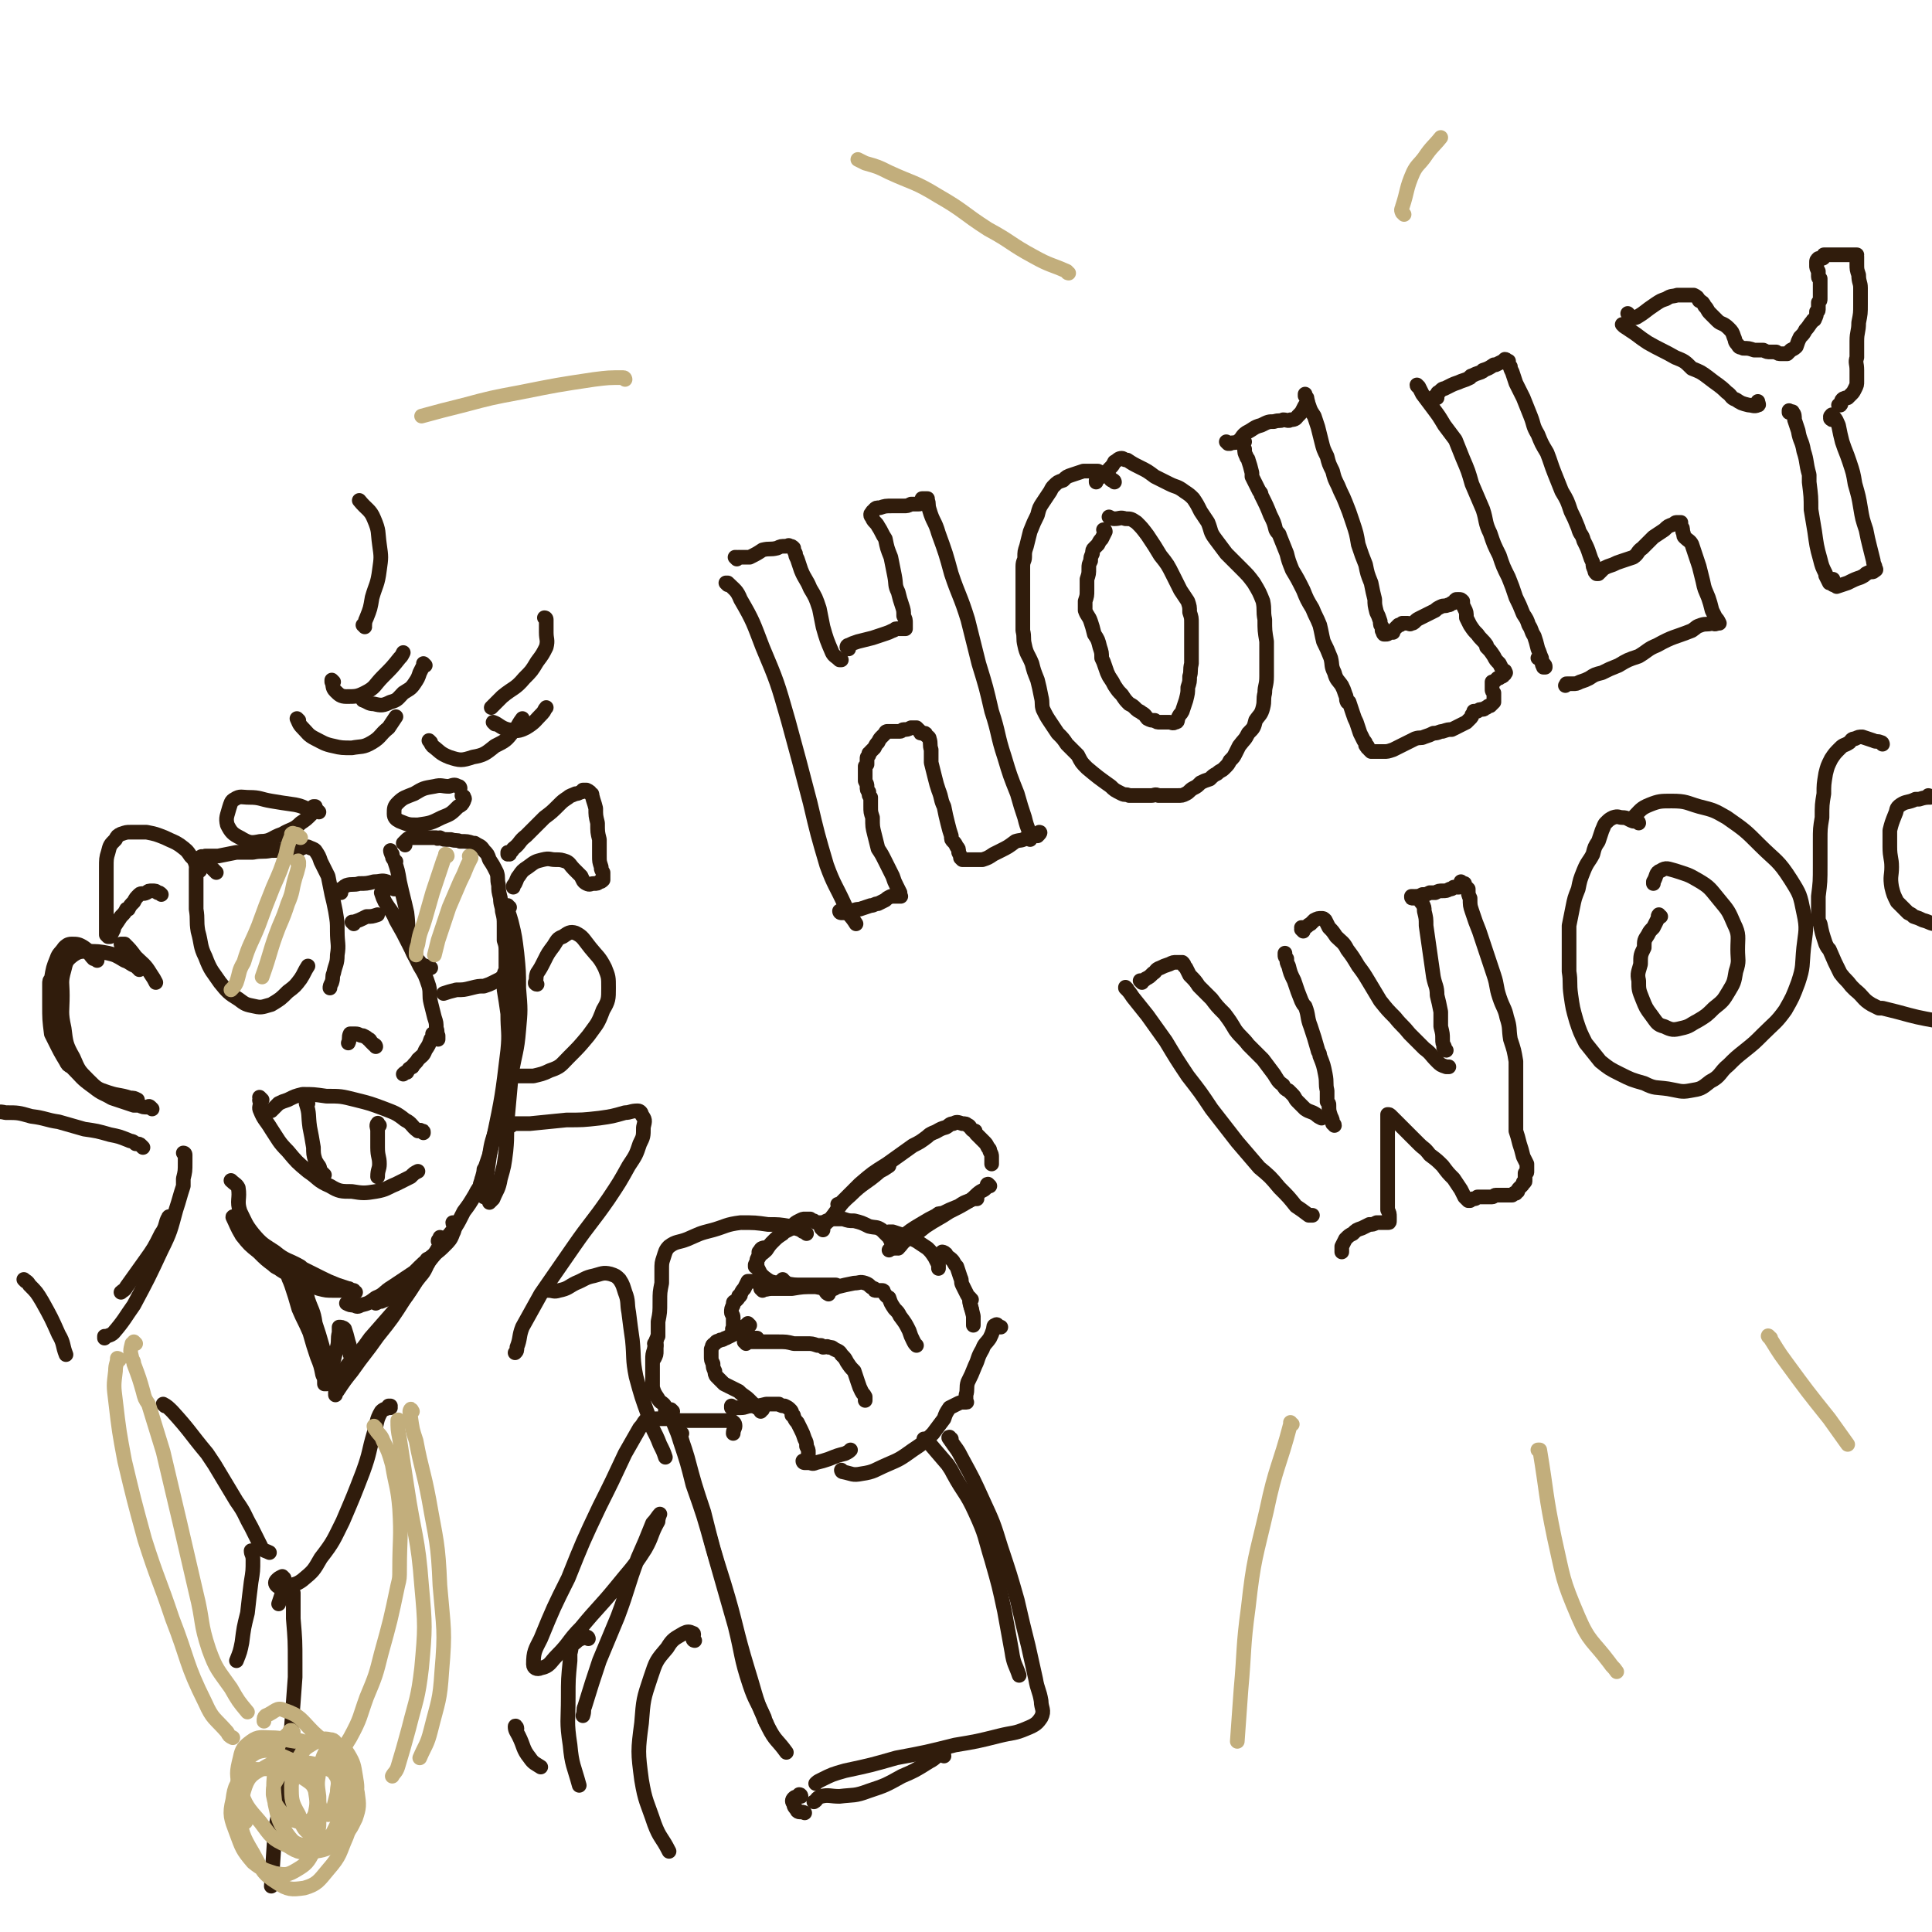 <svg viewBox='0 0 1054 1054' version='1.1' xmlns='http://www.w3.org/2000/svg' xmlns:xlink='http://www.w3.org/1999/xlink'><g fill='none' stroke='rgb(48,28,12)' stroke-width='8' stroke-linecap='round' stroke-linejoin='round'><path d='M118,476c0,0 -1,-1 -1,-1 -1,-1 -1,-1 -2,-2 -1,-1 -1,-2 -3,-4 0,0 0,-1 -1,-1 -1,-1 -1,-1 -2,0 -1,2 -1,3 -2,6 0,5 0,5 0,11 0,5 0,5 0,11 1,6 0,6 1,12 2,7 1,8 4,14 3,8 4,8 8,14 4,5 5,6 10,9 4,3 4,3 9,4 4,1 5,0 9,-1 5,-3 5,-3 9,-7 4,-3 4,-3 7,-7 2,-3 2,-4 4,-7 '/><path d='M113,468c0,-1 -1,-1 -1,-1 0,0 0,0 0,0 0,0 0,0 1,0 3,0 3,0 6,0 5,-1 5,-1 10,-2 4,0 4,0 9,0 5,-1 5,0 10,-1 4,0 4,0 8,-1 4,0 4,0 8,0 2,-1 2,-1 4,-1 2,1 3,1 4,2 2,3 2,3 3,6 2,4 2,4 4,8 1,5 1,5 2,10 1,4 1,4 2,9 1,6 1,6 1,11 0,7 1,7 0,13 0,5 -1,5 -2,10 -1,2 0,2 -1,5 0,0 0,0 0,0 -1,2 -1,2 -1,3 0,0 0,0 0,0 '/><path d='M186,487c0,0 -1,-1 -1,-1 0,0 0,0 1,-1 2,-1 1,-1 3,-2 3,-1 4,0 7,-1 4,0 4,0 8,-1 4,0 4,-1 7,0 3,1 2,2 4,4 0,0 0,0 1,0 '/><path d='M193,504c0,0 -1,-1 -1,-1 0,0 1,0 1,0 3,-1 3,-1 7,-3 3,0 3,0 6,-1 '/><path d='M216,470c0,0 -1,0 -1,-1 -1,-1 -1,-1 -1,-3 -1,-1 -1,-2 -1,-2 0,1 1,3 2,5 2,6 2,6 3,12 2,9 2,8 4,17 1,8 0,8 2,16 1,6 1,6 5,11 1,2 2,1 5,3 0,0 0,0 1,0 '/><path d='M221,461c0,-1 -1,-1 -1,-1 1,-1 1,-1 2,-2 1,-1 2,-1 4,-1 0,0 1,0 1,0 4,0 4,0 7,0 2,0 2,0 4,0 1,1 1,0 2,0 2,1 2,1 5,1 1,0 1,0 1,0 3,1 3,0 5,1 4,0 4,0 7,1 1,0 1,0 1,0 3,2 3,1 5,4 2,2 2,2 3,5 2,3 2,3 4,7 1,3 0,3 1,7 0,3 0,3 1,7 0,4 1,4 1,7 1,4 1,4 1,8 0,4 0,4 0,8 1,3 1,3 1,7 0,2 0,2 0,5 0,1 0,1 0,2 0,1 0,1 0,2 0,1 -1,1 -1,3 -1,1 -1,1 -2,2 -2,1 -2,1 -4,2 -2,1 -2,1 -5,2 -3,0 -3,0 -7,1 -4,1 -4,1 -8,1 -4,1 -4,1 -7,2 '/><path d='M278,466c0,0 -1,0 -1,-1 0,0 0,1 0,1 1,-1 2,-1 3,-3 4,-3 3,-4 7,-7 5,-5 5,-5 10,-10 4,-3 4,-3 8,-7 2,-2 2,-2 5,-4 1,-1 2,-1 4,-2 1,0 1,0 3,-1 1,0 1,0 1,-1 1,0 1,0 2,0 0,0 0,0 0,0 2,1 2,1 2,2 1,0 1,0 1,1 1,4 1,3 2,7 0,4 0,4 1,8 0,5 0,5 1,9 0,4 0,4 0,9 0,3 0,3 1,6 0,2 0,1 1,3 0,1 0,2 0,3 0,1 0,1 0,1 -1,1 -1,1 -2,1 -1,1 -1,1 -3,1 -2,0 -2,1 -4,0 -2,-1 -2,-2 -3,-4 -2,-2 -2,-2 -4,-4 -2,-2 -2,-3 -4,-4 -3,-1 -3,-1 -6,-1 -3,0 -3,-1 -7,0 -4,1 -4,1 -8,4 -3,2 -3,2 -5,5 -1,1 -1,2 -2,4 -1,1 -1,1 -1,2 '/><path d='M109,475c0,0 -1,0 -1,-1 -1,-1 0,-1 -1,-2 -1,-3 -1,-3 -3,-5 -2,-3 -2,-3 -6,-6 -3,-2 -4,-2 -8,-4 -5,-2 -5,-2 -10,-3 -4,0 -4,0 -9,0 -2,0 -2,0 -5,1 -2,1 -2,1 -3,3 -3,3 -3,3 -4,7 -1,3 -1,4 -1,8 0,5 0,5 0,9 0,5 0,5 0,10 0,4 0,4 0,7 0,4 0,4 0,7 0,2 0,2 0,4 0,0 0,0 0,0 1,1 1,1 1,1 0,0 1,0 1,0 1,-2 1,-2 2,-4 0,0 0,0 0,-1 2,-3 2,-3 4,-6 2,-2 2,-2 3,-4 1,0 1,0 1,0 1,-2 1,-2 3,-4 1,-2 1,-2 3,-4 1,-1 2,0 4,-1 1,-1 1,-1 3,-1 2,0 2,0 3,1 1,0 1,0 2,1 '/><path d='M209,488c0,0 -1,-1 -1,-1 0,0 0,0 0,0 1,3 1,3 2,5 3,5 4,5 6,10 4,7 4,7 7,13 3,6 3,6 6,12 3,5 3,5 5,11 1,4 0,5 1,9 1,4 1,4 2,8 1,3 1,3 1,6 1,2 0,2 1,4 0,1 0,1 0,2 '/><path d='M237,565c0,0 -1,-1 -1,-1 0,0 1,0 1,0 -1,2 -1,2 -2,3 -1,3 -1,3 -3,6 -1,3 -2,3 -4,5 -1,2 -2,2 -3,4 -2,1 -2,1 -3,3 -1,0 -1,0 -2,1 '/><path d='M205,571c0,0 0,-1 -1,-1 0,0 0,0 0,0 -1,-1 -1,-1 -2,-2 0,0 0,-1 -1,-1 -1,-1 -1,-1 -3,-2 -2,0 -2,-1 -4,-1 -1,0 -2,0 -3,0 -1,2 0,3 -1,5 '/><path d='M231,618c0,-1 0,-1 -1,-1 -1,-1 -1,0 -2,0 -4,-3 -3,-4 -7,-6 -5,-4 -6,-4 -11,-6 -8,-3 -8,-3 -16,-5 -8,-2 -8,-2 -16,-2 -7,-1 -7,-1 -13,-1 -4,1 -4,1 -8,3 -3,1 -3,1 -5,2 -2,2 -2,2 -4,4 0,0 0,0 0,0 '/><path d='M143,600c-1,-1 -1,-1 -1,-1 -1,-1 0,0 0,0 0,1 -1,1 0,2 0,3 -1,3 0,5 2,5 3,5 6,10 4,6 4,7 9,12 5,6 5,6 11,11 6,4 5,5 12,8 5,3 6,3 12,3 6,1 7,1 13,0 6,-1 6,-2 11,-4 4,-2 4,-2 8,-4 2,-2 2,-2 4,-3 '/><path d='M168,602c0,0 -1,-1 -1,-1 0,0 0,0 0,1 2,6 1,6 2,13 1,5 1,5 2,11 0,3 0,4 1,7 0,1 1,1 1,2 2,2 1,2 2,4 1,1 1,1 2,2 '/><path d='M207,614c-1,-1 -1,-2 -1,-1 -1,1 0,2 0,4 0,5 0,5 0,9 0,5 1,5 1,9 0,3 -1,3 -1,7 '/><path d='M174,443c0,0 0,0 -1,-1 -1,0 -1,0 -3,0 -4,-1 -4,-2 -9,-3 -7,-1 -7,-1 -13,-2 -6,-1 -6,-2 -12,-2 -4,0 -5,-1 -8,1 -2,1 -2,2 -3,5 -1,4 -2,5 -1,9 2,4 3,5 7,7 5,3 6,3 11,2 6,0 6,-2 12,-4 5,-3 6,-2 10,-6 3,-2 3,-2 6,-5 1,-2 1,-2 2,-4 0,0 -1,0 -1,0 '/><path d='M251,430c0,0 0,-1 -1,-1 -2,-1 -2,-1 -5,0 -4,0 -4,-1 -8,0 -6,1 -6,1 -11,4 -5,2 -6,2 -9,5 -2,2 -2,3 -2,6 0,2 1,3 3,4 5,2 5,2 10,2 7,-1 7,-1 13,-4 5,-2 5,-2 9,-6 2,-1 2,-1 3,-3 0,-1 1,-1 0,-2 0,-1 0,0 -1,-1 '/><path d='M278,495c-1,0 -2,-1 -1,-1 0,4 1,5 2,9 2,8 2,9 3,17 1,10 1,10 1,19 1,12 1,12 0,23 -1,12 -2,12 -4,24 -1,11 -1,11 -2,22 -1,10 0,10 -1,20 -1,8 -1,8 -3,15 -1,6 -2,6 -4,11 -1,1 -1,1 -2,2 '/><path d='M293,537c-1,0 -1,-1 -1,-1 0,0 0,1 0,0 1,-2 0,-2 1,-5 2,-3 2,-3 4,-7 2,-4 2,-4 5,-8 2,-3 2,-4 5,-5 3,-2 4,-3 7,-2 4,2 4,3 8,8 4,5 5,5 8,11 2,5 2,5 2,11 0,6 0,7 -3,12 -3,8 -3,7 -8,14 -5,6 -5,6 -11,12 -4,4 -4,5 -10,7 -4,2 -5,2 -9,3 -4,0 -4,0 -8,0 -1,0 -1,0 -2,0 '/><path d='M279,527c-1,0 -1,-2 -1,-1 -1,0 0,1 0,2 0,3 0,3 1,7 0,7 1,7 1,14 0,10 1,10 0,20 -1,12 -2,12 -4,23 -2,11 -3,11 -5,22 -2,8 -3,8 -4,17 -1,7 -1,7 -2,14 0,4 0,4 -1,8 '/><path d='M276,538c0,0 -1,-1 -1,-1 0,0 0,1 0,3 1,6 1,6 2,13 0,10 1,10 0,20 -3,25 -3,25 -8,49 -2,9 -2,8 -5,17 -1,4 -1,4 -2,7 '/><path d='M265,639c0,0 -1,-1 -1,-1 0,0 1,1 1,1 0,1 0,1 -1,2 0,1 0,1 -1,2 0,1 0,1 0,2 -2,4 -2,3 -4,7 -3,5 -3,5 -6,9 -4,8 -4,8 -10,15 -6,9 -6,9 -14,17 -6,7 -6,7 -13,13 -3,3 -4,2 -8,4 -1,0 -1,0 -3,1 '/><path d='M248,668c0,0 -1,0 -1,-1 0,0 1,1 1,1 0,3 0,3 -1,5 -1,3 -2,4 -4,6 -3,3 -3,3 -7,6 -5,4 -5,4 -10,9 -6,4 -6,4 -12,8 -5,3 -4,4 -9,6 -4,3 -4,3 -8,4 -2,1 -2,1 -4,0 -2,0 -2,0 -4,-1 '/><path d='M194,705c-1,0 -1,-1 -1,-1 0,0 0,0 0,0 -2,1 -3,0 -5,0 -3,0 -3,0 -6,0 -4,0 -4,0 -8,-1 -6,-2 -6,-3 -11,-6 -6,-3 -6,-2 -12,-6 -5,-4 -5,-5 -10,-10 -4,-4 -4,-4 -8,-9 -1,-1 -1,-2 -1,-3 '/><path d='M128,665c0,0 -1,-2 -1,-1 2,4 2,5 5,10 4,5 4,5 9,9 4,4 4,4 8,7 1,1 1,1 3,2 4,3 4,2 9,5 1,0 1,0 3,1 5,2 5,2 10,3 3,1 3,1 5,1 '/><path d='M191,704c0,0 -1,-1 -1,-1 0,0 1,0 0,0 -3,-1 -3,-1 -6,-2 -5,-2 -5,-2 -9,-4 -4,-2 -4,-2 -8,-4 -2,-1 -2,-1 -3,-2 -7,-4 -8,-3 -14,-8 -6,-4 -7,-4 -12,-10 -4,-5 -4,-6 -7,-12 -2,-6 0,-7 -1,-13 -1,-2 -2,-2 -4,-4 '/><path d='M76,529c0,0 0,-1 -1,-1 0,-1 0,0 -1,-1 -3,-1 -3,-2 -6,-3 -5,-3 -5,-3 -9,-4 -5,-1 -6,-1 -11,-1 -4,0 -5,0 -8,2 -4,3 -4,4 -5,8 -2,7 -1,7 -1,14 0,9 -1,9 1,18 1,8 1,9 5,16 3,7 3,7 8,12 5,5 5,5 11,7 6,2 6,1 12,3 2,0 2,0 4,1 '/><path d='M83,605c-1,-1 -1,-1 -1,-1 -1,-1 -1,0 -1,0 -3,0 -3,0 -5,-1 -1,0 -2,0 -3,0 -6,-2 -6,-2 -12,-4 -5,-3 -5,-2 -10,-6 -7,-5 -6,-5 -12,-11 -2,-1 -2,-1 -3,-3 -3,-5 -3,-5 -6,-11 -1,-2 -1,-2 -2,-4 -1,-8 -1,-8 -1,-16 0,-5 0,-5 0,-11 0,-2 0,-2 1,-3 1,-6 1,-6 3,-11 1,-3 2,-3 4,-6 1,-1 2,-2 4,-2 3,0 4,0 7,2 3,2 2,3 5,6 1,0 1,0 2,1 '/><path d='M68,517c-1,-1 -1,-1 -1,-1 -1,0 0,0 0,0 0,0 0,0 -1,-1 0,0 0,0 0,0 1,0 1,0 2,0 3,3 3,3 6,7 4,4 5,4 8,9 2,3 2,3 3,5 '/><path d='M163,393c0,0 -1,-1 -1,-1 1,2 1,3 3,5 3,3 3,4 7,6 4,2 5,3 10,4 4,1 5,1 10,1 5,-1 6,0 11,-3 5,-3 4,-4 9,-8 2,-3 2,-3 4,-6 '/><path d='M232,363c0,0 -1,-1 -1,-1 0,0 0,1 0,1 -1,2 -1,2 -2,4 -1,3 -1,3 -3,6 -2,3 -3,3 -6,5 -3,3 -3,4 -7,5 -4,2 -5,2 -9,1 -3,0 -3,-1 -6,-2 '/><path d='M182,372c0,0 -1,-1 -1,-1 0,0 0,0 0,1 1,2 0,3 2,5 2,2 3,3 6,3 5,0 6,0 10,-2 6,-3 5,-4 10,-9 5,-5 5,-5 9,-10 1,-1 1,-1 2,-3 '/><path d='M199,342c0,-1 -1,-1 -1,-1 0,0 0,0 1,0 0,-1 0,-2 1,-4 2,-5 2,-5 3,-11 2,-7 3,-7 4,-15 1,-7 1,-7 0,-14 -1,-7 0,-7 -3,-14 -2,-5 -4,-5 -8,-10 '/><path d='M235,405c0,0 -1,-1 -1,-1 1,1 1,2 2,3 4,3 4,4 9,6 6,2 7,2 13,0 6,-1 7,-2 12,-6 6,-3 6,-3 10,-8 3,-3 2,-3 5,-7 '/><path d='M270,395c0,0 -1,-1 -1,-1 3,1 4,3 8,4 5,1 6,1 10,-1 5,-3 5,-4 9,-8 1,-1 1,-2 2,-3 '/><path d='M298,338c0,0 0,-1 -1,-1 0,0 1,0 1,1 0,3 0,3 0,7 0,4 1,4 0,8 -2,4 -2,4 -5,8 -3,5 -3,5 -7,9 -5,6 -6,5 -12,10 -3,3 -3,3 -6,6 '/><path d='M449,671c0,0 -1,-1 -1,-1 2,-2 2,-2 5,-5 5,-6 4,-7 11,-13 7,-7 8,-6 16,-13 2,-1 2,-1 5,-3 '/><path d='M458,658c0,0 -1,0 -1,-1 1,0 1,0 2,-1 5,-5 5,-5 10,-10 7,-6 7,-6 15,-11 7,-5 7,-5 14,-10 4,-2 4,-2 8,-5 1,-1 1,-1 3,-2 3,-1 3,-2 7,-3 2,-1 2,-2 4,-2 2,-1 2,-1 5,0 2,0 2,0 3,1 1,0 1,1 2,2 1,1 1,1 2,1 0,1 0,1 1,2 1,1 1,1 2,2 1,1 1,1 2,2 1,1 1,1 2,3 1,1 1,1 1,2 1,2 1,2 1,3 0,2 0,2 0,4 '/><path d='M540,647c0,0 -1,-1 -1,-1 -1,0 0,1 -1,2 -1,1 -1,1 -3,2 -3,2 -3,3 -6,5 -5,3 -5,3 -11,6 -6,4 -7,4 -13,8 -5,4 -5,4 -10,7 -3,2 -3,3 -5,5 '/><path d='M533,654c0,0 -1,-1 -1,-1 0,0 1,1 1,1 -2,0 -2,0 -4,1 -3,1 -3,1 -6,3 -5,2 -5,2 -9,4 -2,0 -2,0 -3,1 -4,2 -4,2 -9,5 -5,3 -5,3 -10,7 -1,0 -1,0 -1,1 -3,2 -3,2 -4,4 -1,1 -1,1 -2,2 '/><path d='M488,681c0,0 -1,0 -1,-1 0,0 1,1 1,1 0,-1 0,-1 -1,-2 -1,-2 -1,-2 -2,-4 -2,-2 -2,-2 -4,-4 -3,-2 -3,-1 -7,-2 -4,-2 -4,-2 -8,-3 -3,0 -3,0 -6,-1 -3,0 -3,0 -5,0 -2,0 -2,1 -4,1 -2,1 -2,1 -3,1 -1,0 -1,0 -2,0 -1,0 -1,0 -2,-1 -1,0 -1,0 -2,-1 0,0 0,0 -1,0 -1,0 -1,0 -2,0 -1,0 -1,0 -3,1 -2,1 -2,1 -4,3 0,0 0,0 0,1 -2,1 -2,1 -4,2 -1,0 -1,0 -1,1 -3,2 -3,2 -5,4 -2,2 -2,2 -4,5 -2,2 -3,2 -4,4 -1,1 -1,2 -2,4 0,0 0,0 0,1 '/><path d='M486,673c0,0 -1,-1 -1,-1 0,0 1,0 2,0 3,1 3,1 6,2 3,1 3,1 7,3 3,2 3,2 6,4 2,2 2,2 4,5 1,2 1,2 2,4 0,0 0,1 0,2 '/><path d='M515,684c0,0 -1,-1 -1,-1 0,0 1,0 2,1 1,2 2,2 3,3 2,2 1,2 3,4 1,3 1,3 2,6 1,2 0,2 1,4 1,2 1,2 2,4 1,2 1,2 2,3 0,3 0,3 1,6 '/><path d='M530,709c0,0 -1,-1 -1,-1 0,0 0,1 0,2 1,4 1,4 2,8 0,1 0,2 0,3 0,1 0,1 0,2 '/><path d='M417,682c0,0 0,-2 -1,-1 -1,0 -1,1 -2,2 0,2 0,2 -1,4 0,2 0,2 0,4 1,2 1,2 2,4 2,2 2,2 5,4 3,1 4,1 8,1 5,1 5,1 10,1 5,0 5,0 9,0 5,0 5,0 9,0 '/><path d='M416,704c0,0 -1,-1 -1,-1 0,0 0,0 1,0 2,1 2,0 5,0 6,0 6,0 11,0 6,-1 6,-1 13,-1 5,1 5,1 10,1 '/><path d='M452,706c0,0 -2,-1 -1,-1 2,-1 3,-2 6,-3 4,-1 4,-1 9,-2 3,0 3,-1 6,0 3,1 2,2 5,3 0,1 0,1 1,1 0,0 0,0 1,0 0,0 0,0 1,0 0,0 0,0 1,0 1,0 1,0 1,1 1,1 1,2 3,3 1,3 1,3 3,6 2,2 2,2 3,4 3,4 3,4 5,8 1,3 1,3 2,5 1,2 1,2 2,3 '/><path d='M428,699c-1,0 -1,-1 -1,-1 -1,1 -1,1 -2,2 -1,0 -1,0 -3,0 -3,-1 -3,-1 -5,-1 -3,0 -3,-1 -5,0 -2,0 -2,0 -4,0 -1,2 -1,2 -2,4 -1,1 -1,1 -2,3 0,1 0,1 -1,1 0,1 0,1 -1,2 -1,1 -1,1 -1,1 0,0 -1,0 -1,1 0,0 0,0 0,1 -1,2 -1,2 -1,4 0,1 1,1 1,3 0,2 0,2 0,3 0,1 0,1 0,1 0,1 0,1 0,1 0,0 0,0 0,1 0,0 -1,0 0,0 1,1 1,1 2,1 2,1 2,1 5,2 1,1 1,1 2,1 1,1 1,1 2,1 1,0 1,0 1,0 0,0 0,0 0,0 0,0 0,0 1,0 '/><path d='M407,733c0,-1 -1,-1 -1,-1 0,-1 0,0 0,0 1,0 1,0 1,0 1,0 1,0 3,0 3,0 3,0 6,0 4,0 4,0 8,0 5,0 5,0 9,1 4,0 4,0 7,0 3,0 3,0 6,1 1,0 1,0 2,0 0,0 0,0 1,1 2,0 2,-1 3,0 2,0 2,0 3,1 2,1 3,1 4,3 2,2 2,2 3,4 2,3 2,3 4,5 1,3 1,3 2,6 1,3 1,3 2,5 1,2 1,1 2,3 0,1 0,1 0,2 '/><path d='M409,723c0,0 -1,-1 -1,-1 0,0 0,0 -1,1 -2,1 -1,1 -3,3 -2,1 -2,1 -4,2 -2,1 -2,1 -4,2 -1,0 -1,1 -3,1 -1,1 -2,0 -3,2 -2,1 -1,1 -2,3 0,2 0,2 0,4 0,2 0,2 1,4 0,2 0,2 1,4 0,1 0,2 1,3 2,2 2,2 4,4 4,2 4,2 8,4 3,3 3,2 6,5 2,2 2,2 4,4 1,0 2,0 3,1 0,0 -1,0 -1,1 '/><path d='M400,768c-1,0 -1,0 -1,-1 0,0 0,1 0,1 0,0 0,0 0,0 3,0 3,0 5,0 3,0 3,-1 6,-1 4,0 4,0 8,-1 3,0 3,0 7,0 1,1 2,1 3,1 2,1 2,1 3,2 1,1 1,1 1,3 1,0 1,0 1,1 1,2 1,2 2,3 1,2 1,2 2,4 1,2 1,2 2,5 1,2 1,2 1,4 1,2 1,2 1,3 0,2 0,2 0,4 '/><path d='M439,798c0,0 -1,0 -1,-1 0,0 0,1 1,1 1,0 1,0 2,0 2,0 2,1 4,0 4,-1 4,-1 7,-2 5,-2 5,-2 9,-3 2,-1 2,-1 3,-2 '/><path d='M460,803c0,0 -1,-1 -1,-1 0,0 0,1 1,1 5,1 5,2 10,1 7,-1 7,-2 14,-5 7,-3 7,-3 14,-8 6,-4 6,-4 11,-9 3,-4 3,-4 6,-8 1,-3 1,-3 3,-6 2,-1 2,-1 4,-2 2,-1 2,-1 4,-1 1,0 1,0 1,0 1,0 0,0 0,-1 0,-1 0,-1 0,-3 1,-3 0,-4 1,-7 2,-4 2,-4 4,-9 2,-4 1,-4 4,-9 1,-3 2,-3 4,-6 1,-2 1,-2 2,-5 0,-1 0,-2 1,-2 1,-1 1,0 2,1 1,0 1,0 1,0 '/><path d='M440,673c0,0 -1,-1 -1,-1 0,0 0,0 0,0 -1,0 -1,0 -2,-1 -3,-1 -3,-1 -6,-2 -6,-1 -6,-1 -12,-1 -7,-1 -7,-1 -15,-1 -8,1 -8,2 -15,4 -8,2 -7,2 -14,5 -5,2 -6,1 -10,4 -2,2 -2,3 -3,6 -1,3 -1,3 -1,7 0,3 0,3 0,7 -1,5 -1,5 -1,10 0,6 0,6 -1,11 0,1 0,1 0,2 0,3 0,3 0,6 -1,1 0,1 -1,2 0,3 0,3 0,6 0,2 0,2 -1,4 '/><path d='M358,734c0,0 -1,-1 -1,-1 0,0 1,0 1,1 -1,1 -1,1 -1,2 -1,3 -1,3 -1,6 0,3 0,3 0,7 0,4 0,4 0,8 1,3 1,3 3,6 1,2 2,2 3,3 1,1 1,2 1,3 0,1 0,1 0,2 0,1 1,1 0,2 0,1 0,1 -1,1 -1,0 -1,0 -2,0 -1,0 -1,0 -2,0 0,0 1,0 1,0 2,0 2,0 5,0 4,0 4,1 8,1 5,0 5,0 9,0 5,0 5,0 9,0 3,0 3,0 6,0 1,0 1,0 2,0 1,0 1,0 1,0 1,1 2,1 2,3 0,1 -1,2 -1,4 0,0 0,0 0,0 '/><path d='M240,678c0,-1 0,-1 -1,-1 0,-1 1,0 1,-1 0,0 0,-1 0,-1 0,1 0,2 0,4 -3,6 -4,6 -7,11 -6,9 -6,9 -12,18 -7,11 -7,11 -15,21 -7,10 -7,9 -14,19 -4,5 -4,5 -8,11 -1,1 -1,2 -1,2 0,0 0,-1 0,-2 '/><path d='M234,688c0,0 -1,-1 -1,-1 0,1 1,2 0,3 -2,5 -3,5 -6,9 -5,8 -5,8 -11,15 -7,8 -7,8 -14,16 -5,7 -5,7 -11,13 -4,5 -4,5 -7,9 -1,1 -1,1 -1,2 '/><path d='M158,696c0,0 -1,-1 -1,-1 0,2 1,3 2,6 2,6 2,6 4,13 3,7 3,6 6,13 2,7 2,7 4,13 2,5 2,5 3,10 1,2 1,2 1,5 0,0 1,0 1,0 0,-2 0,-3 0,-5 '/><path d='M165,703c0,0 -1,0 -1,-1 0,0 0,1 1,1 0,0 0,-1 0,0 2,2 2,2 3,6 2,6 3,6 4,13 2,6 2,6 4,13 1,4 0,4 2,9 1,1 1,2 2,1 1,0 1,-1 2,-3 1,-4 1,-4 2,-7 1,-4 0,-4 1,-8 0,-1 0,-3 0,-3 1,0 2,0 3,1 1,3 1,3 2,7 1,3 1,3 1,7 '/><path d='M101,630c0,0 0,-1 -1,-1 0,0 1,0 1,1 0,2 0,2 0,4 0,5 0,5 -1,9 0,2 0,2 0,4 -2,6 -2,7 -4,13 -3,11 -3,12 -8,22 -7,15 -7,15 -15,30 -5,7 -5,8 -11,15 -2,2 -3,1 -5,3 0,0 0,0 0,-1 '/><path d='M93,665c0,0 -1,-2 -1,-1 -2,3 -1,5 -4,9 -4,8 -4,8 -9,15 -5,7 -5,7 -10,14 -1,2 -2,2 -3,3 '/><path d='M279,614c0,-1 0,-1 -1,-1 0,0 1,0 1,0 5,0 5,0 10,0 10,-1 10,-1 20,-2 9,0 9,0 18,-1 7,-1 7,-1 14,-3 3,0 3,-1 7,-1 1,0 2,1 2,2 2,3 2,3 1,7 0,5 0,5 -2,9 -2,6 -2,6 -6,12 -5,9 -5,9 -11,18 -9,13 -10,13 -19,26 -9,13 -9,13 -18,26 -5,9 -5,9 -10,18 -2,5 -1,6 -3,11 0,2 0,2 -1,3 '/><path d='M78,626c-1,-1 -1,-1 -1,-1 0,0 0,0 0,0 -1,-1 -1,-1 -3,-1 -2,-2 -2,-1 -4,-2 -5,-2 -5,-2 -10,-3 -7,-2 -7,-2 -14,-3 -7,-2 -7,-2 -14,-4 -7,-1 -7,-2 -15,-3 -7,-2 -7,-2 -14,-2 -4,-1 -4,0 -7,0 '/><path d='M14,699c0,0 -1,-1 -1,-1 1,1 2,1 3,3 4,4 4,4 7,9 5,9 5,9 9,18 3,5 2,6 4,11 '/><path d='M90,767c0,0 -1,-1 -1,-1 2,1 3,2 5,4 10,11 9,11 19,23 2,3 2,3 4,6 6,10 6,10 12,20 5,7 4,7 8,14 3,6 3,6 6,12 1,1 2,1 4,2 '/><path d='M138,847c0,0 -1,-1 -1,-1 0,2 1,2 1,5 0,6 0,6 -1,12 -1,8 -1,8 -2,17 -2,8 -2,8 -3,16 -1,5 -1,5 -3,10 '/><path d='M213,768c0,-1 -1,-1 -1,-1 0,0 1,0 1,0 -2,2 -3,1 -5,3 -3,5 -2,6 -4,12 -3,10 -2,10 -6,21 -5,13 -5,13 -11,27 -5,10 -5,11 -12,20 -4,7 -4,7 -10,12 -4,3 -5,2 -10,4 -2,0 -3,0 -4,-1 -1,-1 -1,-2 0,-3 1,-1 1,-1 3,-2 0,0 1,1 1,1 0,2 0,2 0,4 0,2 0,2 -1,4 -1,3 -1,3 -2,6 0,0 0,0 0,0 '/><path d='M160,870c0,0 0,-1 -1,-1 0,0 1,0 1,0 0,7 0,7 0,14 1,12 1,12 1,24 0,4 0,4 0,8 -1,14 -1,14 -2,27 -3,24 -4,24 -7,47 -1,5 -1,5 -2,10 -1,15 -1,15 -2,30 '/><path d='M367,770c0,0 -1,-1 -1,-1 0,1 0,1 0,3 2,7 3,7 5,14 4,12 4,12 7,24 6,17 6,17 11,35 6,21 6,21 12,42 4,16 3,17 8,32 3,9 4,9 8,18 0,1 0,1 1,3 '/><path d='M372,782c0,0 -1,-1 -1,-1 1,6 2,7 4,14 4,15 4,15 9,30 5,20 5,20 11,39 7,23 6,24 13,47 5,16 4,16 11,31 4,8 5,7 10,14 '/><path d='M505,786c0,-1 0,-1 -1,-1 0,0 1,0 1,0 6,7 6,7 12,14 2,3 2,3 3,5 6,11 7,10 12,21 6,13 5,13 9,26 4,14 4,14 7,28 2,11 2,11 4,22 1,7 2,7 4,13 '/><path d='M519,785c-1,0 -1,0 -1,-1 -1,0 0,1 0,1 4,6 4,5 7,11 6,11 6,11 11,22 6,13 6,13 10,26 5,15 5,15 9,29 3,13 3,13 6,25 2,9 2,9 4,18 1,6 2,6 3,12 0,4 2,5 0,9 -2,3 -3,4 -8,6 -7,3 -7,2 -15,4 -12,3 -12,3 -24,5 -16,4 -16,4 -32,7 -14,4 -14,4 -28,7 -7,2 -7,2 -13,5 -2,1 -2,1 -3,2 '/><path d='M515,958c0,-1 -1,-2 -1,-1 -4,1 -3,2 -7,4 -8,5 -8,5 -15,8 -9,5 -9,5 -18,8 -8,3 -8,2 -16,3 -5,0 -6,-1 -10,0 -3,1 -2,2 -4,3 '/><path d='M437,980c0,0 0,-1 -1,-1 0,0 1,0 0,1 -1,0 -2,0 -3,1 -1,1 -1,2 0,3 0,2 1,2 2,4 1,1 2,0 4,1 '/><path d='M379,895c0,0 -1,0 -1,-1 0,-1 1,-3 0,-3 -2,-1 -3,-1 -5,0 -5,3 -6,3 -9,8 -6,7 -6,7 -9,16 -4,12 -4,12 -5,25 -2,15 -2,16 0,31 2,12 3,12 7,24 3,8 4,7 8,15 '/><path d='M321,894c0,0 0,-1 -1,-1 -3,1 -4,1 -6,3 -3,2 -2,3 -3,6 0,2 0,2 0,4 -1,10 -1,10 -1,20 0,13 -1,13 1,26 1,11 2,11 5,22 '/><path d='M299,704c0,0 -1,-1 -1,-1 0,0 0,0 0,1 0,0 0,0 1,0 3,0 3,1 6,0 5,-1 5,-2 9,-4 5,-2 5,-3 10,-4 4,-1 5,-2 9,-1 3,1 3,1 5,3 2,3 2,4 3,7 2,5 1,6 2,11 1,8 1,8 2,15 1,10 0,10 2,20 3,11 3,11 7,22 2,8 3,7 6,15 2,4 2,4 3,7 '/><path d='M353,776c0,-1 0,-2 -1,-1 -1,1 -1,2 -3,4 -4,7 -4,7 -8,14 -7,15 -7,15 -14,29 -9,19 -9,19 -17,39 -8,16 -8,16 -15,33 -3,6 -4,7 -4,14 0,2 2,3 4,2 5,-1 5,-3 9,-7 7,-7 6,-8 13,-15 9,-11 10,-11 19,-22 8,-10 9,-10 16,-21 4,-7 3,-8 7,-15 0,-2 1,-4 1,-4 -1,1 -2,3 -4,5 -4,10 -4,10 -8,19 -6,16 -5,16 -11,32 -5,12 -5,12 -10,24 -4,12 -4,12 -8,25 -1,2 0,2 -1,5 '/><path d='M282,943c0,-1 -1,-2 -1,-1 0,2 1,3 2,5 3,6 2,7 6,12 2,3 3,3 6,5 '/><path d='M397,319c0,0 -1,-1 -1,-1 0,0 1,0 1,0 4,4 5,4 7,9 7,12 7,13 12,26 8,19 8,19 14,40 6,22 6,22 12,45 4,17 4,17 9,34 4,11 5,11 10,22 2,6 3,5 6,10 '/><path d='M402,305c0,0 -1,-1 -1,-1 0,0 0,0 1,0 0,1 0,1 1,0 3,0 3,0 6,0 4,-2 4,-2 7,-4 4,-1 4,0 8,-1 2,-1 2,-1 5,-1 1,0 1,-1 2,0 1,0 1,0 2,1 0,1 0,1 1,3 0,1 0,1 1,3 1,3 1,3 2,6 2,5 3,5 5,10 3,5 3,5 5,11 1,5 1,5 2,10 2,7 2,7 5,14 1,2 2,2 4,4 0,0 0,0 1,0 '/><path d='M463,354c0,0 -1,-1 -1,-1 0,0 0,-1 1,-1 2,-1 2,-1 5,-2 4,-1 4,-1 8,-2 3,-1 3,-1 6,-2 3,-1 3,-1 5,-2 1,0 1,-1 2,-1 1,0 1,0 2,0 1,0 1,0 2,0 0,0 0,0 1,0 0,-1 0,-2 0,-3 0,-2 0,-2 -1,-4 0,-3 0,-3 -1,-6 -1,-3 -1,-3 -2,-7 -2,-4 -1,-4 -2,-9 -1,-5 -1,-5 -2,-10 -2,-5 -2,-5 -3,-10 -2,-3 -2,-4 -4,-7 -1,-2 -2,-2 -3,-4 0,-1 -1,-1 -1,-2 0,0 0,0 0,0 0,-1 0,-1 1,-1 0,0 0,0 0,-1 1,0 0,0 1,-1 1,-1 1,-1 3,-1 3,-1 3,-1 7,-1 3,0 3,0 6,0 2,0 2,0 4,-1 2,0 2,0 4,0 0,0 0,0 0,0 1,0 1,0 1,-1 1,0 1,0 1,-1 0,0 0,0 0,-1 0,0 1,0 1,0 1,0 1,0 1,0 1,0 1,0 1,0 0,0 0,0 0,0 0,1 0,0 -1,0 0,0 1,0 1,1 1,2 0,2 1,5 2,7 3,6 5,13 4,11 4,11 7,22 4,12 5,12 9,25 3,12 3,12 6,24 4,13 4,13 7,26 4,12 3,13 7,25 3,10 3,10 7,20 2,7 2,7 4,13 1,4 1,4 3,9 0,1 0,1 0,2 0,1 0,1 0,1 '/><path d='M459,498c0,0 -1,0 -1,-1 0,0 0,1 1,1 2,0 2,0 4,-1 3,0 3,-1 6,-1 3,-1 3,-1 6,-2 2,0 2,-1 4,-1 2,-1 2,-1 4,-2 1,-1 1,-1 3,-2 2,0 2,0 3,0 1,0 2,0 2,0 1,0 0,0 0,0 0,-1 0,-1 0,-2 -1,-2 -1,-2 -2,-4 -1,-2 -1,-2 -2,-5 -2,-4 -2,-4 -4,-8 -2,-4 -2,-4 -4,-7 -1,-4 -1,-4 -2,-8 -1,-4 -1,-4 -1,-9 -1,-3 -1,-3 -1,-6 0,-2 0,-2 0,-5 -1,-1 -1,-1 -1,-3 -1,-1 -1,-1 -1,-3 0,-1 0,-1 -1,-3 0,-1 0,-1 0,-3 0,-1 0,-1 0,-3 0,-1 0,-1 0,-2 0,0 0,0 1,-1 0,-2 0,-2 0,-3 0,-1 0,-1 1,-2 0,0 0,0 0,-1 1,0 0,0 1,-1 0,0 0,0 1,-1 0,0 0,0 1,-1 1,-2 1,-2 2,-3 1,-2 1,-2 2,-3 1,-1 1,-1 2,-2 0,-1 1,-1 1,-1 2,0 2,0 4,0 1,0 1,0 3,0 1,0 1,-1 2,-1 2,0 2,0 4,-1 1,0 1,0 2,0 1,0 1,0 1,0 1,1 1,1 2,2 0,1 0,1 1,1 1,0 1,0 1,0 1,0 1,0 1,1 1,1 2,1 2,2 1,3 0,3 1,6 0,3 0,3 0,7 1,4 1,4 2,8 1,4 1,4 2,7 2,5 1,5 3,9 1,5 1,5 2,9 1,4 1,4 2,7 0,2 0,2 1,3 1,1 1,1 2,3 1,1 1,1 1,3 1,2 1,2 1,3 1,1 1,1 1,1 1,0 1,0 1,0 1,0 1,0 2,0 4,0 4,0 8,0 3,-1 3,-1 6,-3 2,-1 2,-1 4,-2 4,-2 4,-2 8,-5 3,-1 3,0 6,-2 2,0 2,0 4,-1 2,-1 3,-2 3,-2 1,0 0,1 -1,2 '/><path d='M608,263c0,0 0,-1 -1,-1 -1,0 -1,0 -1,-1 -2,-1 -1,-1 -3,-2 -2,-1 -2,-1 -4,-2 -1,0 -2,0 -4,0 -2,0 -2,0 -4,0 -3,1 -3,1 -6,2 -3,1 -3,1 -5,3 -3,1 -3,1 -5,3 -1,1 -1,1 -2,3 -2,3 -2,3 -4,6 -2,3 -2,3 -3,7 -2,4 -2,4 -4,9 -1,4 -1,4 -2,8 -1,3 -1,3 -1,6 0,2 -1,2 -1,5 0,3 0,3 0,6 0,5 0,5 0,9 0,5 0,5 0,10 0,5 0,5 0,10 1,4 0,4 1,8 1,5 2,5 4,10 1,4 1,4 3,9 1,4 1,4 2,9 1,4 0,4 1,7 2,4 2,4 4,7 2,3 2,3 4,6 3,3 3,3 5,6 3,3 3,3 6,6 2,4 2,4 5,7 6,5 6,5 13,10 2,2 2,2 6,4 2,1 2,0 4,1 0,0 0,0 1,0 2,0 2,0 4,0 1,0 1,0 2,0 2,0 2,0 5,0 2,0 2,-1 4,0 1,0 1,0 1,0 2,0 2,0 4,0 3,0 3,0 5,0 3,0 3,0 5,-1 2,-1 2,-2 4,-3 2,-1 2,-1 4,-3 2,-1 2,-1 5,-2 2,-2 2,-2 4,-3 2,-2 2,-1 4,-3 2,-2 2,-2 3,-4 2,-2 2,-2 3,-4 1,-2 1,-2 2,-4 3,-4 3,-3 5,-7 3,-3 3,-3 4,-7 2,-3 3,-3 4,-7 1,-4 0,-4 1,-8 0,-4 1,-4 1,-9 0,-4 0,-4 0,-8 0,-6 0,-6 0,-11 -1,-6 -1,-6 -1,-12 -1,-5 0,-5 -1,-10 -2,-5 -2,-5 -5,-10 -3,-4 -3,-4 -7,-8 -4,-4 -4,-4 -8,-8 -3,-4 -3,-4 -6,-8 -3,-4 -2,-4 -4,-9 -2,-3 -2,-3 -4,-6 -2,-4 -2,-4 -4,-7 -2,-2 -2,-2 -5,-4 -4,-3 -4,-2 -8,-4 -4,-2 -4,-2 -8,-4 -4,-3 -4,-3 -8,-5 -4,-2 -4,-2 -7,-4 -2,0 -2,-1 -3,-1 -2,0 -2,1 -4,2 -1,2 -1,2 -3,4 -1,1 -1,2 -3,3 -2,2 -2,1 -4,3 0,0 0,0 0,1 '/><path d='M603,290c0,0 0,-1 -1,-1 0,0 1,0 1,1 0,0 0,0 0,0 -1,2 -1,2 -2,4 -1,1 -1,1 -2,3 -1,1 -1,1 -2,2 -1,1 -1,1 -1,3 -1,2 -1,2 -1,4 -1,2 -1,2 -1,4 0,3 0,3 -1,6 0,3 0,3 0,6 0,3 0,3 -1,6 0,2 0,2 0,5 1,3 2,3 3,6 1,3 1,3 2,7 2,3 2,3 3,7 1,3 1,3 1,6 1,2 1,2 2,5 1,3 1,3 2,5 2,3 2,3 3,5 2,3 2,3 4,5 2,3 2,3 4,5 2,1 2,1 4,3 1,1 2,1 3,2 2,1 2,2 3,3 2,1 2,1 4,1 1,1 1,1 3,1 2,0 2,0 5,0 1,0 2,1 3,0 2,0 1,-1 2,-3 1,-2 1,-1 2,-3 1,-3 1,-3 2,-6 1,-4 1,-4 1,-7 1,-3 1,-3 1,-6 1,-3 0,-3 1,-7 0,-3 0,-3 0,-6 0,-4 0,-4 0,-8 0,-4 0,-4 0,-8 0,-3 0,-3 -1,-6 0,-3 0,-3 -1,-6 -2,-3 -2,-3 -4,-6 -2,-4 -2,-4 -4,-8 -3,-6 -3,-6 -7,-11 -3,-5 -3,-5 -7,-11 -3,-4 -3,-4 -6,-7 -3,-2 -3,-2 -6,-2 -3,-1 -3,0 -6,0 -1,0 -1,0 -3,-1 '/><path d='M670,242c0,0 -1,-1 -1,-1 0,0 0,0 1,1 0,0 0,0 1,0 2,-1 2,0 4,-1 3,-2 2,-3 5,-5 4,-2 4,-3 8,-4 4,-2 4,-2 7,-2 3,-1 3,0 5,-1 2,0 3,1 4,0 3,0 3,-1 4,-2 2,-2 2,-2 3,-4 1,-2 1,-2 2,-3 0,0 0,-1 0,-1 1,0 0,0 0,1 0,1 0,1 0,2 0,1 0,1 0,1 0,0 0,0 0,0 '/><path d='M679,241c0,0 -1,-1 -1,-1 0,0 0,0 0,0 1,3 0,3 1,5 0,2 0,2 1,4 0,1 1,1 1,2 1,3 1,3 2,7 0,1 0,1 0,2 2,4 2,4 4,8 1,1 1,1 1,2 3,6 3,6 5,11 2,4 2,4 3,8 1,2 2,2 2,3 2,5 2,5 4,10 1,4 1,4 3,9 3,5 3,5 6,11 2,5 2,5 5,10 2,5 2,4 4,9 1,4 1,5 2,9 2,4 2,4 4,9 1,4 0,4 2,8 1,4 2,4 4,7 1,2 1,2 2,5 1,2 0,2 1,4 0,0 1,0 1,0 1,3 1,3 2,6 1,3 1,3 2,5 1,3 1,3 2,6 1,2 1,2 2,4 1,1 1,1 1,2 0,1 0,1 1,1 0,1 0,1 0,1 1,1 1,0 1,1 0,0 0,0 0,0 1,1 1,1 1,1 0,0 0,0 1,0 1,0 1,0 2,0 2,0 2,0 4,0 2,0 2,0 5,-1 2,-1 2,-1 4,-2 2,-1 2,-1 4,-2 2,-1 2,-1 4,-2 3,-1 3,0 5,-1 3,-1 3,-1 5,-2 3,0 3,-1 5,-1 3,-1 3,-1 5,-1 2,-1 2,-1 4,-2 2,-1 2,-1 4,-2 1,-1 1,-1 2,-2 1,-1 1,-1 1,-2 1,-1 1,-1 1,-2 0,0 0,0 0,0 1,0 1,0 2,0 1,-1 1,-1 3,-1 1,0 1,-1 2,-1 1,-1 1,-1 2,-1 1,-1 1,-1 1,-1 1,-1 1,-1 1,-1 0,-1 0,-1 0,-1 0,-1 0,-1 0,-2 0,-1 0,-1 0,-2 -1,-1 -1,-1 -1,-2 0,-1 0,-2 0,-3 0,0 0,0 0,-1 1,0 1,0 1,0 1,-1 1,-1 1,-1 1,-1 1,-1 1,-1 1,0 1,0 2,-1 1,0 1,0 1,-1 1,0 1,0 1,-1 0,0 0,0 0,0 0,0 0,0 0,0 1,0 0,0 0,-1 0,0 0,1 0,1 0,0 0,0 0,0 -1,-1 -1,-1 -1,-1 -1,-2 -1,-2 -2,-4 -2,-2 -2,-2 -3,-4 -2,-3 -2,-3 -4,-5 0,-1 0,-1 0,-1 -2,-3 -3,-3 -5,-6 -2,-2 -2,-2 -4,-5 -1,-2 -1,-2 -2,-4 0,-3 0,-3 -1,-5 -1,-2 -1,-2 -1,-4 -1,-1 -1,-1 -2,-1 0,0 0,0 0,0 -1,0 -1,0 -1,0 -1,0 -1,0 -1,1 -1,1 -1,1 -2,1 -1,1 -1,1 -2,1 -2,1 -2,0 -4,1 -2,1 -2,1 -3,2 -2,1 -2,1 -4,2 -2,1 -2,1 -4,2 -2,1 -2,1 -3,2 -1,1 -1,1 -2,1 -1,1 -1,0 -2,0 -2,0 -2,0 -3,0 -1,1 -1,1 -2,1 -1,1 -1,1 -2,2 -1,1 -1,1 -1,2 -1,0 -1,0 -2,0 -1,1 -1,1 -2,1 -1,0 -1,0 -1,0 0,0 0,0 0,0 0,0 0,0 0,0 -1,-1 0,-1 -1,-2 0,-1 0,-1 0,-2 -1,-1 -1,-1 -1,-3 -1,-3 -1,-3 -2,-5 -1,-4 -1,-4 -1,-7 -1,-4 -1,-4 -2,-9 -2,-5 -2,-5 -3,-10 -2,-5 -2,-5 -4,-11 -1,-6 -1,-6 -3,-12 -2,-6 -2,-6 -4,-11 -2,-5 -2,-4 -4,-9 -2,-4 -2,-4 -3,-8 -2,-4 -2,-4 -3,-8 -2,-4 -2,-4 -3,-8 -1,-4 -1,-4 -2,-8 -1,-3 -1,-3 -2,-6 -2,-3 -2,-3 -3,-6 -1,-2 -1,-2 -1,-4 -1,-1 -1,-1 -1,-1 0,-1 0,-1 0,-1 0,1 0,1 1,2 '/><path d='M774,211c0,0 -1,0 -1,-1 0,0 1,1 1,1 1,2 1,2 2,4 3,4 3,4 6,8 3,4 3,4 6,9 3,4 3,4 6,8 2,5 2,5 4,10 3,7 3,7 5,14 3,7 3,7 6,14 2,6 1,7 4,13 2,6 2,6 5,12 2,6 2,6 5,12 2,5 2,5 4,11 2,4 2,4 4,9 2,3 2,3 3,6 2,3 1,3 3,6 1,3 1,3 2,7 1,2 1,3 2,5 0,2 0,3 1,5 1,0 1,0 1,0 0,-1 0,-1 -1,-2 -1,-2 -1,-2 -3,-3 '/><path d='M784,217c-1,0 -1,-1 -1,-1 0,0 0,0 0,0 0,0 0,0 1,0 0,-1 0,-2 1,-2 2,-2 2,-2 3,-2 2,-1 2,-1 4,-2 2,-1 3,-1 5,-2 0,0 0,0 0,0 3,-1 3,-1 5,-2 0,0 0,-1 1,-1 2,-1 2,-1 5,-2 1,-1 1,0 1,-1 3,-1 3,-1 6,-3 0,0 1,0 1,0 2,-1 2,-1 4,-2 1,-1 1,-1 1,-1 1,0 1,1 2,1 0,1 0,1 0,2 0,0 0,0 1,1 0,1 0,1 1,3 1,3 1,3 2,6 2,4 2,4 4,8 2,5 2,5 4,10 2,5 1,5 4,10 2,5 2,5 5,10 2,5 2,6 4,11 2,5 2,5 4,10 3,5 3,5 5,11 2,4 2,4 4,9 1,4 2,3 3,7 2,4 2,4 3,7 1,3 1,3 2,5 0,2 0,2 1,4 0,1 0,1 1,2 0,0 0,0 1,0 0,0 0,0 1,-1 1,-1 1,-1 2,-2 2,-1 2,-1 5,-2 2,-1 2,-1 5,-2 3,-1 3,-1 6,-2 3,-2 2,-3 5,-5 3,-3 3,-3 6,-6 3,-2 3,-2 6,-4 2,-2 2,-2 5,-3 1,-1 1,-1 2,-1 1,0 1,0 1,0 1,0 1,0 1,0 0,1 0,1 0,2 1,1 1,1 1,3 1,2 0,2 1,3 2,2 3,2 4,4 1,3 1,3 2,6 1,3 1,3 2,6 1,4 1,4 2,8 1,5 1,4 3,9 1,3 1,3 2,7 1,2 1,2 2,4 1,1 1,1 2,3 0,0 0,0 0,0 0,0 -1,0 -1,0 -2,1 -2,0 -3,0 -3,1 -3,0 -6,1 -3,1 -2,1 -5,3 -10,4 -10,3 -19,8 -5,2 -5,3 -10,6 -6,2 -6,2 -11,5 -5,2 -5,2 -9,4 -4,1 -4,1 -7,3 -2,1 -2,1 -5,2 -2,1 -2,1 -4,1 -1,0 -1,0 -2,0 0,0 0,0 -1,0 -1,0 0,0 -1,1 '/><path d='M886,178c0,0 -1,-1 -1,-1 0,0 0,0 1,1 3,2 3,2 6,4 4,3 4,3 7,5 7,4 8,4 15,8 5,2 5,2 9,6 5,2 5,2 9,5 5,4 6,4 10,8 3,2 2,3 5,4 3,2 3,2 7,3 2,0 3,1 5,0 1,0 0,-1 0,-2 '/><path d='M889,172c0,0 -1,-1 -1,-1 0,0 1,1 2,2 1,0 1,1 3,0 5,-3 4,-3 10,-7 3,-2 3,-2 6,-3 3,-2 3,-1 6,-2 2,0 2,0 4,0 1,0 1,0 2,0 1,0 1,0 2,0 0,0 0,0 1,0 2,1 2,1 3,3 2,1 2,1 3,3 2,2 1,2 3,4 2,2 2,2 4,4 2,2 3,1 6,4 2,2 2,2 3,5 1,2 0,2 2,4 1,2 1,1 3,2 3,0 3,0 6,1 2,0 2,0 5,0 2,1 2,1 4,1 1,0 1,0 3,0 1,1 1,1 3,1 1,0 1,0 3,0 1,-1 1,-1 2,-2 2,-1 2,-1 3,-2 1,-3 1,-3 2,-5 2,-2 2,-2 3,-4 2,-2 2,-3 4,-5 0,-1 1,0 1,-1 1,-2 1,-2 1,-4 0,0 1,0 1,-1 0,-2 0,-2 0,-4 1,-1 1,-1 1,-2 0,-3 0,-3 0,-6 0,-2 0,-2 0,-5 0,0 -1,0 -1,-1 0,-2 0,-2 0,-3 -1,-2 -1,-2 -1,-3 0,-1 0,-1 0,-2 0,-1 0,-1 1,-2 0,0 0,0 1,0 0,0 0,0 1,0 0,0 0,0 0,0 0,0 0,0 0,0 0,0 1,0 1,-1 0,0 0,0 0,-1 0,0 0,0 1,0 1,0 1,0 2,0 1,0 1,0 2,0 1,0 1,0 3,0 1,0 1,0 3,0 2,0 2,0 4,0 1,0 1,0 2,0 0,0 0,0 1,0 0,1 -1,1 0,1 0,2 0,2 0,4 0,3 0,3 1,6 0,4 1,4 1,7 0,5 0,5 0,9 0,5 0,5 -1,10 0,5 -1,5 -1,10 0,4 0,4 0,9 -1,3 0,3 0,7 0,3 0,3 0,6 0,2 0,2 -1,4 -1,2 -1,2 -2,3 -1,1 -1,1 -2,2 -1,0 -2,0 -3,1 -1,1 0,2 -1,3 0,0 0,0 -1,0 '/><path d='M977,225c0,0 -1,-1 -1,-1 0,0 0,1 0,1 1,0 1,0 1,0 0,0 1,-1 1,0 1,1 1,2 1,4 1,3 1,3 2,6 1,6 2,5 3,11 2,6 1,6 3,13 0,2 0,2 0,4 1,8 1,8 1,15 1,6 1,6 2,12 1,7 1,8 3,15 1,4 1,4 3,8 0,0 0,1 0,1 1,2 1,2 2,4 0,0 0,0 1,0 0,0 0,0 1,1 0,0 0,0 0,-1 0,-1 0,-1 0,-2 '/><path d='M1000,229c-1,0 -1,0 -1,-1 -1,0 0,1 0,0 0,0 -1,-1 0,-1 0,-1 1,-1 1,0 2,2 2,3 3,5 1,5 1,5 2,9 2,6 2,5 4,11 2,6 2,6 3,12 2,7 2,7 3,13 1,6 1,6 3,12 1,5 1,5 2,9 1,4 1,4 2,8 0,2 1,2 1,4 1,1 0,1 0,1 0,0 0,0 0,0 -1,1 -1,1 -2,1 -1,0 -1,0 -3,1 -1,1 -1,1 -3,2 -3,1 -3,1 -7,3 -3,1 -3,1 -6,2 '/><path d='M615,540c0,-1 -1,-1 -1,-1 0,-1 0,0 0,0 0,0 0,0 0,0 2,2 2,2 4,5 4,5 4,5 8,10 5,7 5,7 10,14 6,10 6,10 12,19 7,9 7,9 13,18 7,9 7,9 14,18 6,7 6,7 12,14 6,5 6,5 11,11 5,5 5,5 9,10 3,2 3,2 7,5 1,0 1,0 2,0 '/><path d='M623,536c0,0 -1,-1 -1,-1 0,0 0,0 1,0 1,0 1,0 2,-1 2,-1 2,-1 4,-3 2,-1 1,-2 4,-3 2,-1 2,-1 5,-2 2,-1 2,-1 4,-1 2,0 2,0 3,0 1,1 1,1 1,2 0,0 0,0 0,0 1,1 1,1 1,1 1,2 1,2 2,4 3,3 3,3 5,6 3,3 3,3 7,7 3,4 3,4 7,8 3,4 3,4 6,9 3,4 4,4 7,8 4,4 4,4 8,8 3,4 3,4 6,8 2,3 2,4 5,6 1,2 1,2 3,3 1,1 1,1 2,2 2,2 1,2 3,4 2,2 2,2 4,4 3,2 3,1 6,3 1,1 1,1 3,2 '/><path d='M728,614c0,-1 -1,-1 -1,-1 0,0 0,0 0,0 0,-2 0,-2 -1,-4 -1,-3 -1,-3 -1,-6 0,-1 0,-1 -1,-2 0,-3 0,-3 0,-6 -1,-4 0,-4 -1,-9 -1,-5 -1,-5 -3,-10 0,-2 -1,-2 -1,-3 -2,-7 -2,-7 -4,-13 -2,-5 -1,-6 -3,-11 -1,-1 -1,-1 -2,-3 -2,-5 -2,-5 -4,-11 -2,-4 -2,-4 -3,-8 -1,-2 -1,-2 -1,-4 -1,-1 -1,-1 -1,-2 0,0 0,0 0,-1 '/><path d='M711,508c0,0 0,0 -1,-1 0,0 1,1 1,1 0,-1 0,-1 -1,-2 0,0 0,0 0,0 1,0 1,0 1,0 1,0 1,0 1,0 2,-1 1,-1 3,-2 1,-1 1,-1 2,-2 2,-1 2,-1 4,-1 1,0 1,0 2,1 1,2 1,2 2,4 2,2 2,2 4,5 3,3 4,3 6,7 3,4 3,4 6,9 3,4 3,4 6,9 3,5 3,5 6,10 4,5 4,5 8,9 4,5 4,4 8,9 4,4 4,4 8,8 4,3 3,3 7,7 2,2 2,2 5,3 0,0 1,0 1,0 1,0 0,0 0,0 '/><path d='M789,573c-1,0 -1,-1 -1,-1 -1,-1 0,-1 0,-1 -1,-2 -1,-2 -1,-4 0,-3 0,-3 -1,-7 0,-4 0,-4 0,-8 -1,-5 -1,-5 -2,-9 0,-5 -1,-5 -2,-10 -1,-7 -1,-7 -2,-14 -1,-7 -1,-7 -2,-14 0,-4 0,-4 -1,-8 0,-2 0,-2 -1,-4 -1,-1 -1,-1 -2,-3 -1,0 -1,0 -3,-1 0,0 0,0 -1,0 0,0 0,0 0,0 0,0 0,0 0,0 0,1 0,1 1,1 0,0 0,-1 1,-1 2,0 2,0 4,-1 2,0 2,0 4,-1 1,0 1,0 3,0 2,-1 2,-1 4,-1 2,0 2,0 4,-1 1,0 1,0 2,-1 1,0 1,0 2,0 1,0 1,0 1,0 0,0 0,0 0,0 0,0 0,0 0,0 0,0 0,0 0,0 '/><path d='M798,482c0,0 -1,-1 -1,-1 0,0 0,1 1,1 0,0 0,0 1,0 0,0 0,0 0,1 1,1 1,1 2,2 0,3 0,3 1,5 0,4 0,4 1,7 2,6 2,6 4,11 2,6 2,6 4,12 2,6 2,6 4,12 2,6 1,6 3,12 2,6 3,6 4,11 2,6 1,6 2,12 2,6 2,6 3,12 0,5 0,6 0,11 0,6 0,6 0,11 0,4 0,4 0,8 0,4 0,4 0,8 1,3 1,3 2,7 1,3 1,3 2,7 1,2 1,2 2,4 0,2 0,2 0,3 0,0 0,0 0,1 0,1 0,1 -1,1 0,1 0,1 0,2 0,1 0,1 0,2 0,1 0,1 -1,1 0,1 0,1 -1,2 0,0 0,0 -1,1 0,0 0,0 0,0 0,0 0,0 0,0 -1,1 -1,1 -1,2 -1,0 -1,0 -1,1 0,0 0,0 -1,0 0,0 0,0 -1,1 -2,0 -2,0 -4,0 -1,0 -1,0 -2,0 -2,0 -2,0 -3,0 -1,0 -1,1 -2,1 -1,0 -1,0 -2,0 -1,0 -1,0 -2,0 -1,0 -1,0 -2,0 -1,0 -1,0 -2,0 -1,1 -1,1 -2,1 -1,0 -1,0 -2,1 0,0 0,0 -1,0 0,0 0,0 0,0 0,0 0,0 0,0 -1,-1 -1,-1 -2,-2 -1,-2 -1,-2 -2,-4 -2,-3 -2,-3 -4,-6 -3,-3 -3,-3 -6,-7 -3,-3 -3,-3 -7,-6 -3,-4 -3,-3 -6,-6 -3,-3 -3,-3 -6,-6 -2,-2 -2,-2 -4,-4 -1,-1 -1,-1 -3,-3 -1,-1 -1,-1 -2,-2 -1,-1 -1,-1 -2,-1 0,0 0,0 0,0 0,1 0,1 0,3 0,2 0,2 0,4 0,2 0,2 0,4 0,2 0,2 0,4 0,3 0,3 0,5 0,4 0,4 0,7 0,4 0,4 0,7 0,4 0,4 0,7 0,3 0,3 0,7 0,2 0,2 0,4 1,2 1,2 1,4 0,1 0,1 0,2 0,1 0,1 -1,1 0,0 0,0 -1,0 0,0 0,0 -1,0 0,0 0,0 -1,0 -2,0 -2,0 -3,0 -2,1 -2,1 -4,1 -2,1 -2,1 -4,2 -3,1 -3,1 -5,3 -2,1 -2,1 -4,3 -1,2 -1,2 -2,4 0,1 0,2 0,3 '/><path d='M894,449c0,0 0,-1 -1,-1 -1,0 -1,0 -2,0 -3,-1 -3,-2 -6,-2 -2,0 -2,-1 -5,0 -2,1 -2,1 -4,3 -1,1 -1,2 -2,4 -1,3 -1,3 -2,6 -2,3 -2,3 -3,7 -2,4 -3,4 -5,9 -2,5 -2,5 -3,10 -2,5 -2,5 -3,10 -1,5 -1,5 -2,10 0,6 0,6 0,12 0,6 0,6 0,13 1,6 0,6 1,13 1,7 1,7 3,14 2,6 2,6 5,12 4,5 4,5 8,10 5,4 5,4 11,7 6,3 6,3 13,5 6,3 6,2 13,3 6,1 7,2 12,1 6,-1 6,-1 11,-5 6,-3 5,-5 10,-9 4,-4 4,-4 9,-8 5,-4 5,-4 10,-9 6,-6 7,-6 12,-13 4,-7 4,-7 7,-15 3,-9 2,-9 3,-19 1,-9 2,-10 0,-19 -2,-10 -2,-10 -7,-18 -7,-11 -8,-10 -17,-19 -8,-8 -8,-8 -18,-15 -7,-4 -7,-4 -15,-6 -7,-2 -7,-3 -15,-3 -6,0 -7,0 -12,2 -5,2 -5,3 -9,7 '/><path d='M906,500c-1,0 -1,-1 -1,-1 -1,1 0,2 -1,3 -1,2 -1,2 -2,4 -2,2 -2,2 -3,4 -2,3 -2,3 -2,7 -2,4 -2,4 -2,9 -1,4 -2,5 -1,9 0,5 0,5 2,10 2,5 2,5 5,9 3,4 3,5 7,6 4,2 5,2 9,1 5,-1 5,-2 9,-4 5,-3 5,-3 9,-7 5,-4 5,-4 8,-9 3,-5 3,-5 4,-11 2,-6 1,-6 1,-12 0,-7 1,-8 -2,-14 -3,-7 -3,-7 -8,-13 -5,-6 -5,-7 -12,-11 -5,-3 -6,-3 -12,-5 -4,-1 -5,-2 -8,0 -3,1 -2,3 -4,6 0,1 0,1 0,1 '/><path d='M1027,406c0,0 0,-1 -1,-1 -2,-1 -2,0 -4,-1 -3,-1 -3,-1 -6,-2 -2,0 -2,0 -4,1 -2,0 -2,1 -3,2 -3,2 -3,1 -5,3 -3,3 -3,3 -5,6 -2,4 -2,4 -3,8 -1,6 -1,6 -1,11 -1,6 -1,6 -1,13 -1,6 -1,6 -1,13 0,7 0,7 0,13 0,9 0,9 -1,17 0,6 0,6 0,11 0,2 0,2 1,4 1,5 1,5 3,11 1,2 1,2 2,3 3,7 3,7 6,13 3,4 3,3 6,7 1,1 1,1 2,2 5,4 4,5 9,8 2,1 2,1 4,2 1,0 1,0 2,0 4,1 4,1 8,2 11,3 11,3 22,5 2,0 2,0 4,1 3,0 2,0 5,1 '/><path d='M1053,435c0,0 -1,-1 -1,-1 0,0 1,0 1,1 -2,0 -3,0 -6,1 -1,0 -1,0 -2,0 -4,2 -5,1 -8,3 -3,2 -2,3 -3,5 -2,5 -2,5 -3,9 0,4 0,5 0,9 0,6 1,6 1,11 0,5 -1,5 0,11 1,4 1,4 3,8 3,3 3,3 6,6 2,1 2,1 3,2 3,1 3,1 5,2 4,1 4,2 7,2 5,0 6,1 10,0 1,0 0,-1 0,-2 '/></g>
<g fill='none' stroke='rgb(194,174,124)' stroke-width='8' stroke-linecap='round' stroke-linejoin='round'><path d='M583,149c0,0 -1,0 -1,-1 -9,-4 -9,-3 -18,-8 -13,-7 -12,-8 -25,-15 -14,-9 -13,-10 -27,-18 -13,-8 -14,-7 -27,-13 -6,-3 -6,-3 -13,-5 -2,-1 -2,-1 -4,-2 '/><path d='M341,207c0,0 0,-1 -1,-1 -8,0 -8,0 -16,1 -20,3 -20,3 -40,7 -16,3 -16,3 -31,7 -12,3 -12,3 -23,6 '/><path d='M705,777c-1,0 -1,-1 -1,-1 0,0 0,0 0,1 -6,23 -8,23 -13,47 -6,26 -7,26 -10,53 -3,22 -2,23 -4,45 -1,14 -1,14 -2,28 '/><path d='M840,792c0,-1 -1,-1 -1,-1 0,0 1,0 1,0 4,24 3,24 8,48 5,22 4,22 13,43 6,14 8,13 17,25 2,3 2,2 4,5 '/><path d='M966,730c-1,0 -2,-2 -1,-1 4,6 4,7 10,15 11,15 11,15 23,30 5,7 5,7 10,14 '/><path d='M766,117c-1,-1 -1,-1 -1,-1 -1,-2 0,-2 0,-3 3,-9 2,-10 6,-19 2,-4 3,-4 6,-8 4,-6 5,-6 9,-11 '/><path d='M164,457c0,0 -1,0 -1,-1 0,0 0,0 0,0 -1,-1 -1,-1 -2,-1 -1,0 -1,-1 -2,0 0,0 0,0 0,1 -2,5 -2,5 -3,10 -3,9 -3,9 -7,18 -4,10 -4,10 -8,21 -4,10 -5,10 -8,20 -3,5 -2,5 -4,11 -1,2 -1,2 -3,4 '/><path d='M163,471c0,-1 0,-2 -1,-1 0,0 1,1 1,2 -1,4 -1,4 -2,7 -2,7 -1,7 -4,14 -2,6 -2,6 -5,13 -5,13 -4,13 -9,27 '/><path d='M244,467c0,0 0,-1 -1,-1 0,0 0,1 0,1 -1,1 0,1 -1,2 -3,9 -3,9 -6,18 -2,7 -2,7 -4,14 -2,7 -3,7 -4,14 -1,3 -1,3 -1,6 0,0 0,0 0,0 '/><path d='M257,468c0,0 -1,-1 -1,-1 0,0 1,0 1,1 -1,2 -1,2 -2,4 -2,5 -2,5 -4,9 -3,7 -3,7 -6,14 -3,9 -3,9 -6,18 -1,4 -1,4 -2,8 '/><path d='M65,742c0,-1 -1,-1 -1,-1 0,0 0,0 0,0 0,3 -1,3 -1,7 -1,8 -1,8 0,16 2,17 2,17 5,33 5,21 5,21 11,43 7,22 8,22 15,43 9,23 7,24 18,46 4,9 5,8 12,16 1,2 1,2 3,3 '/><path d='M74,733c0,0 -1,-1 -1,-1 0,0 0,0 0,0 0,1 -1,1 -1,1 -1,4 -1,4 0,8 0,1 1,1 1,3 3,8 3,8 5,15 1,4 1,4 3,7 4,13 4,13 8,26 9,38 9,38 18,77 4,16 2,16 7,31 4,11 5,11 12,21 4,7 4,7 9,13 '/><path d='M166,951c0,0 0,-1 -1,-1 -2,-1 -2,0 -4,0 -7,-1 -7,-2 -13,-2 -5,0 -7,-1 -11,2 -4,3 -5,4 -6,9 -2,8 -2,9 0,17 3,9 4,10 11,18 6,8 6,9 15,13 6,4 8,4 15,3 7,-1 8,-2 13,-7 6,-4 6,-5 9,-11 2,-6 2,-7 1,-14 -3,-8 -4,-8 -9,-15 -7,-10 -6,-10 -15,-18 -7,-7 -7,-9 -16,-12 -4,-2 -5,1 -10,3 -1,1 -1,1 -1,3 '/><path d='M218,776c0,-1 -1,-2 -1,-1 0,4 0,5 1,10 2,13 2,13 4,26 4,27 6,27 8,54 2,22 2,23 0,45 -2,17 -3,17 -7,33 -3,11 -3,11 -6,21 -1,3 -2,3 -3,5 '/><path d='M225,770c0,0 -1,-2 -1,-1 -1,1 0,2 0,4 1,7 1,7 3,13 3,16 4,16 7,32 4,23 5,23 6,47 2,24 3,24 1,47 -1,16 -2,16 -6,32 -2,8 -3,8 -6,15 '/><path d='M205,779c0,0 -1,-1 -1,-1 0,0 0,1 1,2 2,3 3,3 4,6 3,6 3,6 5,13 2,12 3,12 4,24 1,16 0,17 0,33 0,5 0,5 -1,9 -4,19 -4,19 -9,37 -3,12 -3,12 -8,24 -4,11 -3,11 -9,22 -3,5 -3,5 -8,8 -2,2 -2,1 -4,1 '/><path d='M160,945c0,0 -1,-1 -1,-1 -1,0 -1,0 -1,1 -3,3 -4,3 -6,7 -2,6 -2,6 -2,13 -1,9 -1,9 0,19 2,9 2,10 7,17 3,4 4,5 10,6 4,1 6,1 9,-2 5,-3 5,-4 8,-10 2,-7 2,-8 3,-15 1,-8 1,-8 0,-15 0,-6 0,-7 -2,-11 -2,-3 -2,-5 -5,-5 -4,-1 -5,0 -9,2 -5,3 -5,3 -8,8 -3,7 -3,7 -4,15 0,8 0,9 4,16 2,6 2,8 7,11 5,2 6,3 11,1 5,-2 6,-3 8,-8 4,-6 4,-6 5,-13 1,-6 1,-6 0,-12 -1,-6 -1,-7 -4,-12 -2,-3 -3,-5 -6,-5 -3,-1 -4,0 -6,3 -3,5 -2,6 -4,12 -1,6 -1,6 0,13 0,4 0,5 2,8 1,1 2,2 3,2 2,-1 2,-2 3,-4 1,-4 1,-4 2,-8 0,-4 1,-4 0,-8 -2,-3 -2,-4 -5,-5 -4,-3 -5,-2 -10,-2 -5,0 -6,-1 -11,2 -4,2 -5,2 -7,6 -2,3 -2,4 -2,8 1,5 1,5 4,9 2,3 3,3 7,5 4,1 4,2 7,1 3,-1 4,-2 5,-5 1,-5 1,-6 0,-12 -1,-3 -2,-4 -5,-6 -5,-3 -5,-4 -11,-5 -6,-2 -6,-1 -12,-1 -5,1 -6,-1 -9,2 -6,6 -7,7 -8,15 -2,8 -1,10 2,18 3,8 3,9 9,16 5,4 6,4 12,6 6,1 7,1 12,-2 5,-3 6,-4 9,-10 3,-6 2,-7 3,-14 0,-8 1,-8 -1,-16 -2,-7 -2,-7 -7,-13 -5,-6 -5,-6 -12,-9 -6,-3 -8,-4 -14,-2 -5,3 -7,5 -9,11 -3,10 -2,11 -1,21 2,12 2,13 8,23 5,9 5,11 13,16 6,4 8,4 15,3 7,-2 8,-4 13,-10 7,-8 6,-9 10,-18 3,-8 3,-8 3,-16 0,-6 0,-7 -3,-12 -3,-5 -4,-6 -10,-9 -8,-3 -8,-3 -17,-4 -9,0 -11,-1 -19,4 -6,3 -8,5 -10,12 -2,7 1,8 1,17 '/></g>
</svg>
